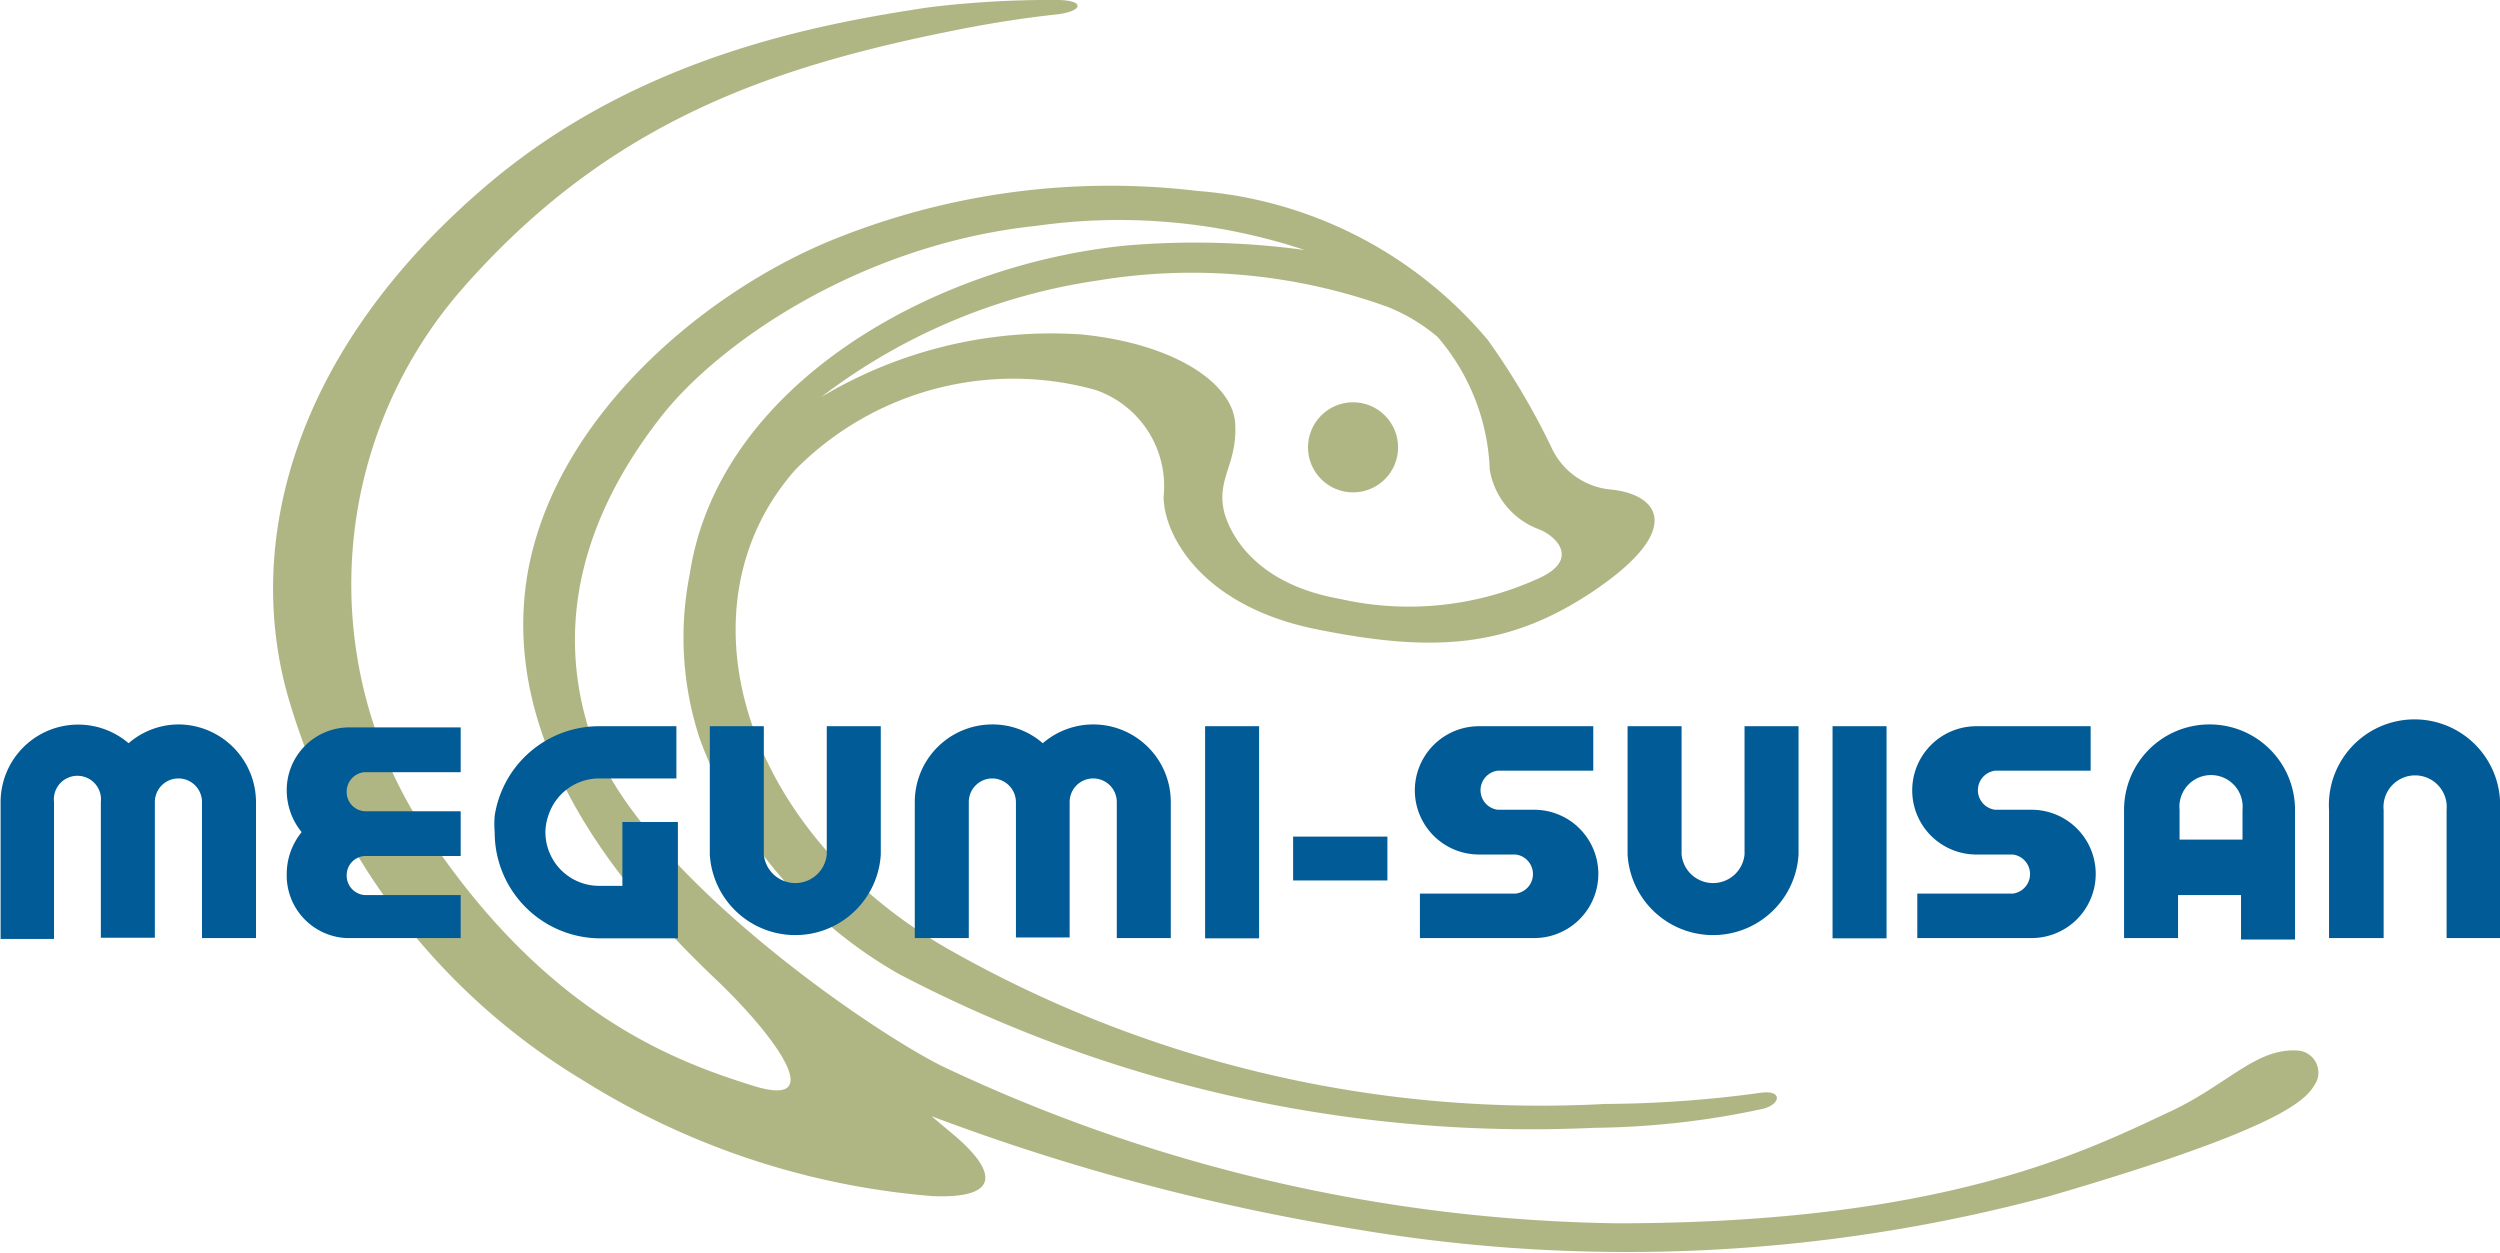 <svg xmlns="http://www.w3.org/2000/svg" width="83.79" height="42" viewBox="0 0 83.79 42"><defs><style>.cls-1{fill:#b0b683}</style></defs><g id="レイヤー_2" data-name="レイヤー 2"><g id="header"><circle class="cls-1" cx="45.35" cy="14.99" r="1.51" transform="rotate(-.11 46.863 15.671)"/><path class="cls-1" d="M77 35.21c-1.36-.09-2.32 1.11-4.17 2C70 38.53 65.27 41 54.18 41a54.49 54.49 0 01-22.61-5.27C28.88 34.38 21.2 29 19.77 24.56s.47-8.15 2.4-10.61 6.68-5.76 12.56-6.38a19.76 19.76 0 019 .81 27.18 27.18 0 00-6-.15c-6.5.65-13.65 4.7-14.61 11a10.85 10.85 0 00.33 5.52 15 15 0 006.67 7.89 45.65 45.65 0 0023.3 5.16 27.88 27.88 0 005.68-.64c.6-.16.65-.65-.12-.53a39.58 39.58 0 01-5.18.37 40.21 40.21 0 01-22.14-5.26c-6.85-4-9-11.48-5-16a10.27 10.27 0 0110.06-2.67A3.41 3.41 0 0139 16.64c0 1.27 1.25 3.67 5.12 4.45s6.45.67 9.39-1.35 2.07-3.16.51-3.33A2.43 2.43 0 0152 15a24.27 24.27 0 00-2.13-3.6 14.12 14.12 0 00-9.73-5A24.74 24.74 0 0028 8c-4.62 1.85-9.91 6.43-10.42 12s3.66 10.21 6.44 12.85c1.91 1.82 3.8 4.35 1.22 3.54S18.22 34 14.12 27.66a15.06 15.06 0 011.26-17.85C20.41 4 26 2.18 32.44.93c.9-.17 1.9-.33 3-.45.9-.11.92-.49-.05-.48a32.92 32.92 0 00-4.29.25c-3.7.56-9.8 1.66-14.89 6.05-6.42 5.52-8 11.9-6.57 17a22.2 22.2 0 009.87 12.89 26 26 0 0011.76 3.9c2.35.09 2.06-.88.76-2l-.81-.68a73.48 73.48 0 0014.23 3.79 54.48 54.48 0 0023.24-1.11c8.26-2.41 8.65-3.33 8.94-3.82a.74.74 0 00-.63-1.06zM49.93 15.74a2.58 2.58 0 001.65 2c.61.24 1.4 1.05-.09 1.68a10.44 10.44 0 01-6.59.65c-3.1-.55-3.77-2.48-3.88-2.95-.24-1.1.45-1.56.38-2.91s-2-2.68-5.14-3a15 15 0 00-8.74 2.1A20 20 0 0136.8 9.4a19.35 19.35 0 019.72.89 6.1 6.1 0 011.66 1 7.21 7.21 0 011.75 4.45z"/><path d="M40.39 24.34h1.81v7.11h-1.81zm21.03 0h1.81v7.11h-1.81zM6 24.28a2.57 2.57 0 00-1.69.63 2.6 2.6 0 00-4.29 2v4.56h1.79v-4.59a.79.79 0 111.57 0v4.55h1.81v-4.55a.79.79 0 111.58 0v4.56h1.81v-4.56A2.61 2.61 0 006 24.28zm30.64 0a2.59 2.59 0 00-1.69.63 2.57 2.57 0 00-1.69-.63 2.6 2.6 0 00-2.6 2.6v4.56h1.81v-4.56a.79.79 0 01.79-.79.8.8 0 01.79.78v4.55h1.8v-4.54a.79.79 0 111.58 0v4.56h1.81v-4.56a2.6 2.6 0 00-2.6-2.6zM9.61 26.49a2.22 2.22 0 00.5 1.4 2.22 2.22 0 00-.5 1.4 2.1 2.1 0 002 2.15h3.83V30h-3.2a.65.65 0 01-.62-.66.64.64 0 01.62-.65h3.2v-1.5h-3.2a.64.64 0 01-.62-.65.65.65 0 01.62-.66h3.2v-1.5h-3.79a2.1 2.1 0 00-2.04 2.11zm33.73 1.55h3.16v1.47h-3.16zm-15.63.29v.31a1.06 1.06 0 01-2.11 0v-4.3h-1.81v4.3a2.87 2.87 0 005.73 0v-4.3h-1.81zm46.34-4.05a2.86 2.86 0 00-2.86 2.87v4.29H73V30h2.11v1.49h1.81v-4.34a2.86 2.86 0 00-2.87-2.87zm-1 3.86v-1a1.06 1.06 0 112.11 0v1zm8.95-.99a1.06 1.06 0 10-2.11 0v4.29h-1.83v-4.29a2.87 2.87 0 115.73 0v4.29H82zm-13.91-.01h-1.22a.66.66 0 010-1.31h3.2v-1.49h-3.83a2.15 2.15 0 000 4.3h1.22a.66.66 0 010 1.31h-3.2v1.49h3.83a2.15 2.15 0 000-4.3zm-9.62 1.5a1.06 1.06 0 01-2.11 0v-4.3h-1.81v4.3a2.87 2.87 0 005.73 0v-4.3h-1.81zm-7.05-1.5H50.2a.66.66 0 010-1.31h3.2v-1.49h-3.83a2.15 2.15 0 000 4.3h1.23a.66.66 0 010 1.31h-3.21v1.49h3.83a2.15 2.15 0 000-4.3zm-31.35-2.8a3.54 3.54 0 00-3.49 3 3.43 3.43 0 000 .56 3.55 3.55 0 003.54 3.55h2.6v-3.9h-1.86v2.14h-.79a1.8 1.8 0 01-1.79-1.8 1.74 1.74 0 01.1-.56 1.79 1.79 0 011.69-1.24h2.6v-1.75z" fill="#005b96"/></g></g></svg>